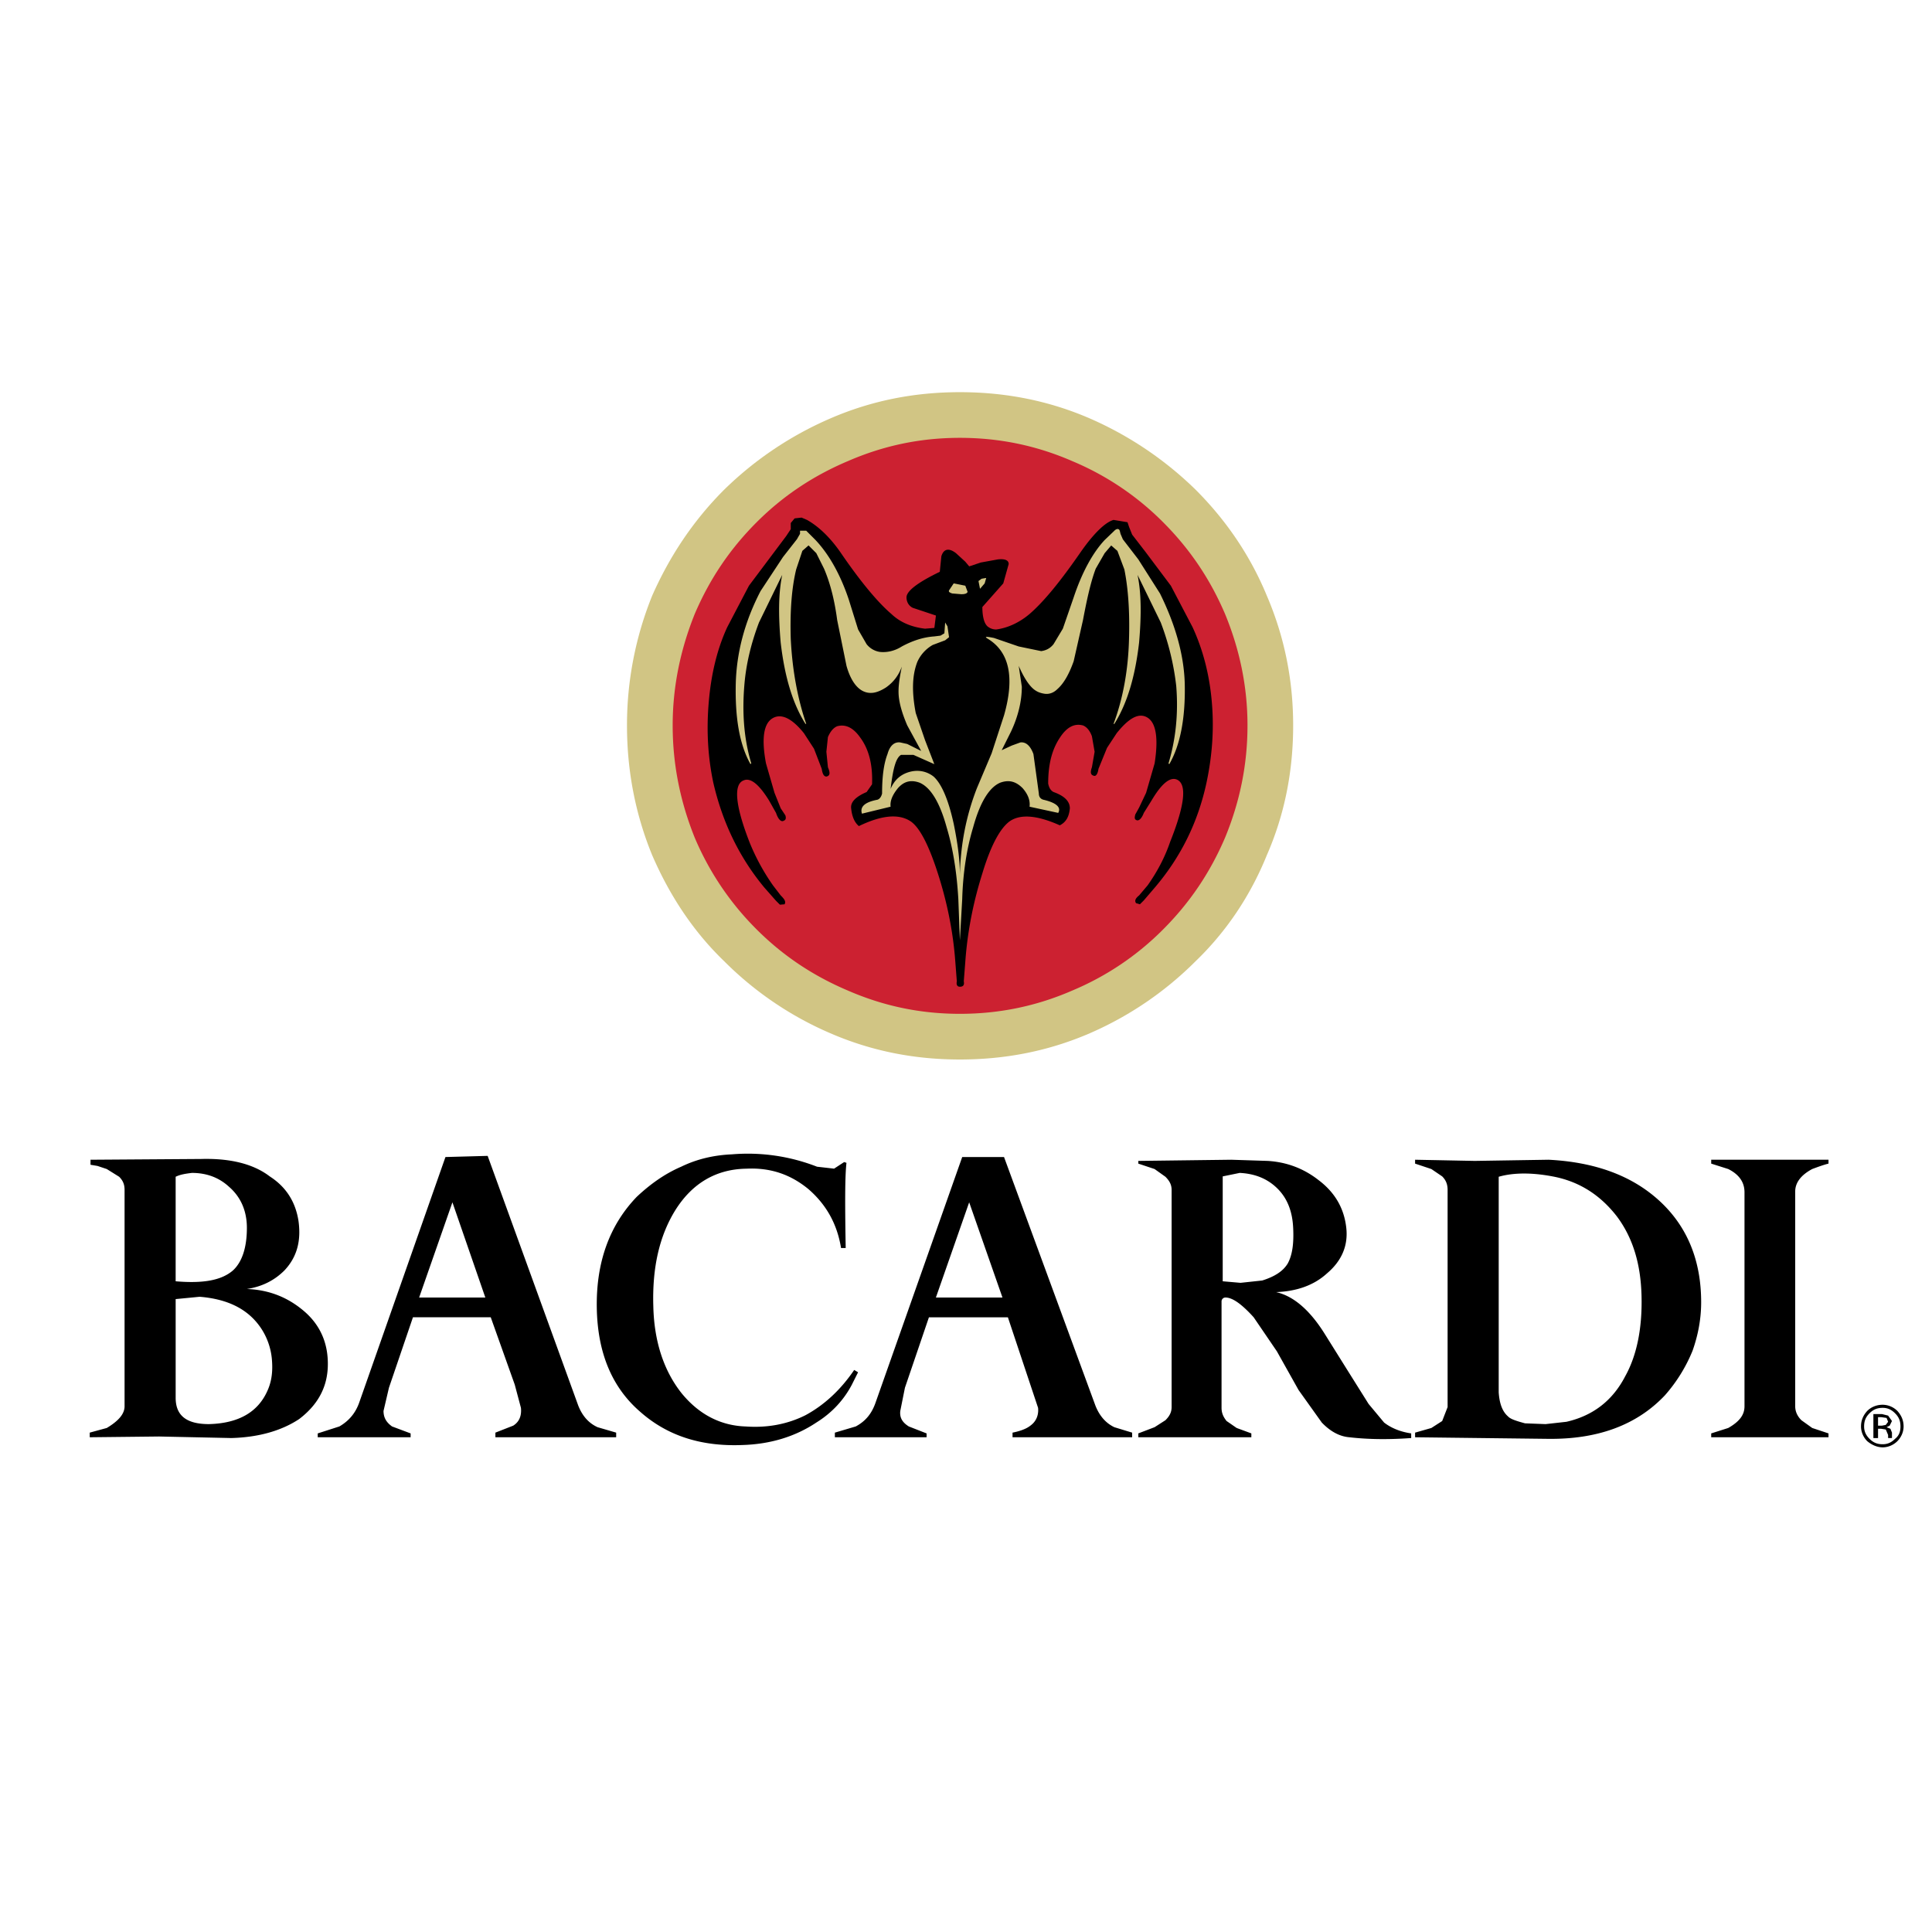<svg xmlns="http://www.w3.org/2000/svg" width="2500" height="2500" viewBox="0 0 192.756 192.756"><g fill-rule="evenodd" clip-rule="evenodd"><path fill="#fff" d="M0 0h192.756v192.756H0V0z"/><path d="M119.287 48.858a35.222 35.222 0 0 0-10.543-7.105c-4.094-1.776-8.418-2.626-12.976-2.626-4.557 0-8.844.85-12.938 2.626a34.916 34.916 0 0 0-10.581 7.105c-3.09 3.09-5.445 6.643-7.184 10.582a34.438 34.438 0 0 0-2.51 12.938c0 4.557.849 8.882 2.51 12.938 1.738 4.017 4.094 7.608 7.184 10.582a33.79 33.79 0 0 0 10.581 7.184c4.094 1.775 8.38 2.625 12.938 2.625s8.882-.85 12.976-2.625a34.09 34.09 0 0 0 10.543-7.184c3.09-2.974 5.484-6.565 7.107-10.582 1.775-4.055 2.625-8.38 2.625-12.938 0-4.479-.85-8.805-2.625-12.938-1.623-3.94-4.017-7.492-7.107-10.582z" fill="#d1c584"/><path d="M122.223 61.255c-1.469-3.438-3.477-6.45-6.18-9.153A28.037 28.037 0 0 0 106.967 46c-3.551-1.545-7.26-2.317-11.199-2.317S88.16 44.456 84.607 46c-3.476 1.468-6.487 3.476-9.114 6.102-2.704 2.703-4.711 5.716-6.179 9.153-1.429 3.553-2.201 7.26-2.201 11.122 0 3.939.772 7.646 2.201 11.2a28.623 28.623 0 0 0 6.179 9.153c2.626 2.626 5.638 4.634 9.114 6.103 3.553 1.545 7.222 2.316 11.161 2.316s7.648-.771 11.199-2.316a28.045 28.045 0 0 0 9.076-6.103c2.703-2.704 4.711-5.716 6.18-9.153 1.467-3.553 2.24-7.26 2.24-11.2 0-3.861-.774-7.569-2.24-11.122z" fill="#cc2131"/><path d="M114.266 55.038l-1.312-1.7-.309-.772-.154-.463-1.391-.231c-.811.231-1.969 1.312-3.359 3.321-1.932 2.781-3.553 4.789-5.021 6.064-1.004.85-2.162 1.39-3.32 1.545a1.3 1.3 0 0 1-.771-.232c-.387-.231-.619-.926-.619-2.008l2.086-2.356.541-1.931c0-.386-.387-.541-1.082-.463l-1.699.309-1.158.386-.386-.462-.927-.851c-.695-.541-1.235-.463-1.467.309l-.154 1.545c-2.24 1.082-3.322 1.931-3.322 2.549 0 .463.232.85.618 1.043l2.317.772-.155 1.235-.927.077c-1.313-.154-2.472-.617-3.36-1.467-1.313-1.121-3.012-3.128-5.021-6.064-1.004-1.467-2.163-2.626-3.398-3.321l-.541-.232-.695.078-.386.463v.619l-.463.695-1.159 1.545-2.549 3.398-2.163 4.132c-1.004 2.163-1.622 4.711-1.854 7.569-.232 2.78-.078 5.406.463 7.956.927 4.017 2.627 7.492 5.098 10.466l1.159 1.313.386.387.464-.039c.154-.271 0-.502-.386-.888l-.772-1.004a21.476 21.476 0 0 1-2.317-4.248c-1.468-3.746-1.623-5.832-.618-6.218.696-.309 1.545.386 2.549 2.008l.695 1.236c.231.695.541.927.772.772.231-.077.231-.309.154-.541l-.463-.695-.618-1.545-.849-2.935c-.464-2.472-.232-3.938.618-4.479.85-.541 1.931-.077 3.167 1.467l1.004 1.545.772 2.008c.077.54.232.772.464.772.386-.077.386-.386.154-.926l-.154-1.545.154-1.468c.231-.541.541-.926.927-1.082.85-.231 1.622.156 2.317 1.159.85 1.159 1.236 2.704 1.159 4.634l-.541.773c-1.082.463-1.622 1.003-1.545 1.622.078.772.309 1.39.772 1.776 2.24-1.081 3.9-1.235 5.06-.54.926.54 1.853 2.279 2.78 5.136.927 2.858 1.545 5.792 1.777 8.882l.077 1.004.077 1.004c-.077.387.078.541.309.541.309 0 .464-.154.386-.541l.155-2.008c.231-3.167.849-6.063 1.699-8.767.85-2.819 1.777-4.479 2.703-5.175 1.082-.772 2.781-.618 5.021.386.617-.309.926-.85 1.004-1.699 0-.695-.541-1.236-1.623-1.622-.309-.155-.463-.464-.539-.85 0-1.932.385-3.399 1.158-4.558.695-1.081 1.467-1.467 2.316-1.236.387.155.695.541.889 1.082l.27 1.545-.27 1.545c-.193.54-.115.771.193.849.191.077.385-.155.463-.695l.85-2.086.965-1.467c1.236-1.544 2.24-2.085 3.09-1.544.85.541 1.082 2.085.695 4.557l-.85 2.935-.695 1.468-.385.695c-.078.309-.078.464.076.541.23.154.541-.077.773-.695l.771-1.236c1.004-1.698 1.854-2.394 2.549-2.085 1.004.463.771 2.549-.695 6.218-.541 1.583-1.312 3.012-2.24 4.325l-.85 1.004c-.385.309-.463.541-.309.772l.387.116.387-.386 1.158-1.352c2.549-3.012 4.248-6.45 5.098-10.389.539-2.549.771-5.175.539-7.956-.23-2.858-.926-5.406-1.93-7.569l-2.164-4.132-2.55-3.399z"/><path d="M113.57 55.81l-1.545-2.008-.23-.541-.076-.309c-.078-.231-.311-.231-.541 0l-.967.927c-1.156 1.236-2.24 3.167-3.088 5.715l-1.082 3.128-.928 1.545c-.309.387-.695.618-1.234.695l-2.24-.464-2.473-.849c-.771-.155-1.004-.155-.617.077 2.162 1.313 2.703 3.862 1.623 7.646l-1.236 3.785-1.469 3.476c-1.081 2.78-1.621 5.6-1.699 8.612v.155-.154c0-1.467-.231-3.167-.617-5.059-.542-2.473-1.236-4.017-2.009-4.712-.695-.541-1.545-.695-2.394-.463-.85.231-1.506.772-1.893 1.699.232-1.931.502-3.09 1.043-3.398h1.235l2.085.927-.927-2.395-.927-2.703c-.386-2.008-.386-3.708.155-5.098a3.657 3.657 0 0 1 1.544-1.699l1.236-.463.386-.31-.155-1.081-.231-.386-.078 1.081-.386.231-.618.078c-1.158.077-2.24.464-3.244 1.004-.733.464-1.506.618-2.201.541a2.085 2.085 0 0 1-1.313-.772l-.847-1.468-.927-2.975c-.85-2.549-2.008-4.557-3.321-5.947l-.927-.927h-.618v.309l-.31.541-1.39 1.776-2.24 3.398c-1.622 3.129-2.395 6.218-2.471 9.23-.078 3.476.386 6.102 1.468 8.032l.077-.077c-.695-2.317-.927-4.866-.695-7.724.154-2.008.619-4.094 1.468-6.333l2.317-4.751c-.386 1.854-.386 4.056-.154 6.759.386 3.321 1.159 6.024 2.471 8.11h.078c-.85-2.472-1.39-5.33-1.545-8.497-.078-2.703.078-4.981.541-6.912l.618-1.854.618-.541.772.772.772 1.545c.695 1.623 1.082 3.398 1.313 5.136l.927 4.558c.386 1.39 1.004 2.24 1.699 2.549.695.309 1.391.154 2.24-.386.773-.541 1.275-1.236 1.583-2.086-.231 1.159-.386 2.086-.309 2.935.077.85.386 1.854.85 2.935l1.39 2.549-1.39-.695-.696-.154c-.579-.078-1.042.309-1.274 1.158-.386 1.004-.541 2.317-.541 3.939-.077.309-.231.54-.463.618-1.236.231-1.776.694-1.545 1.39l2.858-.695c-.077-.618.232-1.235.733-1.853.618-.696 1.313-.85 2.163-.541 1.081.463 2.008 1.931 2.703 4.48.618 2.047 1.004 4.441 1.159 7.145l.154 4.094.232-4.093c.078-2.704.464-5.098 1.083-7.145.695-2.549 1.621-4.017 2.703-4.48.85-.309 1.545-.155 2.24.541.539.618.771 1.235.693 1.853l2.859.618c.309-.541-.154-1.004-1.469-1.312-.309-.078-.463-.31-.463-.618l-.541-3.939c-.309-.85-.771-1.236-1.312-1.158l-.85.309-1.004.464.926-1.854c.695-1.467 1.082-3.012 1.082-4.479l-.309-2.085c.463 1.081.926 1.776 1.312 2.163s.771.541 1.236.617c.463.078.926-.077 1.312-.463.619-.54 1.158-1.467 1.623-2.78l.926-4.094c.387-2.047.773-3.823 1.273-5.136l.889-1.545.656-.772.619.541.695 1.854c.385 1.931.541 4.209.463 6.912-.078 3.167-.619 6.025-1.545 8.497h.078c1.312-2.086 2.086-4.789 2.471-8.11.232-2.703.232-4.905-.154-6.759l2.318 4.751a26.052 26.052 0 0 1 1.543 6.333c.232 2.858-.076 5.406-.771 7.724l.076.077c1.082-1.854 1.623-4.557 1.545-8.032-.076-2.858-.926-5.87-2.471-8.999l-2.162-3.401z" fill="#d1c584"/><path d="M95.151 58.204l-.464.696c-.078.154.077.231.309.309l.927.077c.386 0 .54-.077.617-.232l-.231-.618-1.158-.232zM97.623 57.972l.154.773.463-.541.155-.541-.465.078-.307.231z" fill="#d1c584"/><path d="M189.303 140.771a2.104 2.104 0 0 0-1.467-.619c-.617 0-1.158.232-1.545.619-.387.424-.617.926-.617 1.545 0 .541.23 1.08.617 1.467.463.387 1.004.619 1.545.619s1.082-.232 1.467-.619c.387-.387.619-.926.619-1.467 0-.619-.233-1.121-.619-1.545zm-1.467-.31c.463 0 .85.156 1.234.541.387.387.541.773.541 1.314s-.154.926-.541 1.236c-.385.385-.771.539-1.234.539-.541 0-.928-.154-1.314-.539-.387-.387-.539-.773-.539-1.236 0-.541.152-.928.539-1.314.386-.385.773-.541 1.314-.541z"/><path d="M188.762 141.775l-.385-.541-.619-.154h-.85v2.395h.465v-.926h.309l.463.076.232.541v.308h.385v-.541l-.154-.385-.385-.156.309-.154.23-.463zm-1.08-.386l.541.078.154.385-.232.311-.387.076h-.385v-.85h.309zM84.375 124.512c-.077-4.4-.077-7.143.077-8.496l-.231-.076-1.004.656-1.7-.193a18.99 18.99 0 0 0-8.496-1.234c-1.776.076-3.477.463-5.06 1.234-1.622.695-3.089 1.738-4.441 3.012-2.741 2.859-4.054 6.566-3.978 11.084.077 4.402 1.467 7.879 4.325 10.35 2.704 2.395 6.063 3.477 10.157 3.322 2.857-.078 5.329-.85 7.415-2.24 1.622-1.004 2.781-2.316 3.553-3.785l.618-1.234-.387-.232c-1.313 1.932-2.936 3.475-4.866 4.518-1.776.889-3.785 1.275-5.947 1.121-2.549-.078-4.711-1.236-6.41-3.322-1.777-2.24-2.742-5.174-2.819-8.689-.116-3.861.618-7.027 2.201-9.576 1.699-2.703 4.094-4.094 7.106-4.133 2.394-.115 4.402.58 6.179 2.047 1.777 1.545 2.858 3.477 3.244 5.869h.464v-.003zM29.768 121.732c-.309-1.854-1.235-3.322-2.857-4.363-1.661-1.275-4.016-1.816-6.836-1.738l-11.045.076v.502l.695.117.927.309 1.236.771c.386.387.54.773.54 1.312v21.588c0 .773-.618 1.469-1.776 2.164l-1.699.463v.463l6.913-.076 7.222.154c2.819-.078 5.059-.771 6.758-1.893 1.777-1.352 2.781-3.051 2.858-5.213.078-2.24-.695-4.172-2.471-5.639-1.622-1.352-3.476-2.047-5.6-2.125 1.506-.232 2.742-.85 3.746-1.854 1.235-1.311 1.699-2.934 1.389-5.018zm-6.913-3.322c1.159 1.004 1.777 2.395 1.777 4.094 0 1.932-.464 3.398-1.391 4.248-1.159 1.004-3.012 1.314-5.716 1.082v-10.428c.463-.23 1.004-.309 1.622-.385 1.469 0 2.705.463 3.708 1.389zm4.287 17.418c.078 1.158-.077 2.086-.463 2.936-.927 2.084-2.819 3.242-5.832 3.32-2.24 0-3.321-.85-3.321-2.625v-9.848l2.395-.232c2.857.232 4.943 1.273 6.217 3.283a6.666 6.666 0 0 1 1.004 3.166zM182.43 116.094v-.387h-11.703v.387l1.701.541c1.08.541 1.621 1.312 1.621 2.316v21.355c0 .889-.541 1.545-1.621 2.164l-1.701.541v.385h11.703v-.385l-1.623-.541-1.08-.773c-.387-.385-.619-.85-.619-1.391v-21.432c0-.85.541-1.623 1.699-2.24.619-.232 1.158-.425 1.623-.54zM126.471 115.824l-3.631-.117-9.27.117v.27l1.623.541 1.082.771c.385.387.617.773.617 1.312v21.666c0 .541-.232.928-.617 1.312l-1.082.695-1.623.619v.385h11.277v-.385l-1.467-.541-1.004-.695c-.309-.387-.502-.773-.502-1.314v-10.619c0-.23.193-.387.385-.387.734 0 1.662.695 2.82 1.971l2.316 3.398 2.164 3.861 2.316 3.244c.889.928 1.814 1.391 2.742 1.467 2.008.232 4.094.232 6.178.078v-.463c-1.08-.154-2.008-.541-2.703-1.082l-1.545-1.854-2.084-3.322-2.318-3.707c-1.506-2.395-3.127-3.746-4.826-4.131 2.084-.078 3.785-.695 5.059-1.854 1.469-1.236 2.162-2.781 1.932-4.635-.232-1.932-1.158-3.477-2.742-4.674-1.468-1.155-3.168-1.812-5.097-1.927zm-2.782 1.197c1.467.076 2.705.539 3.707 1.506 1.004.965 1.545 2.277 1.623 3.977.078 1.545-.078 2.703-.541 3.553-.463.773-1.312 1.314-2.549 1.699l-2.162.232-1.777-.154v-10.465l1.699-.348zM165.553 119.801c-2.781-2.549-6.488-3.861-11.045-4.094l-7.377.117-5.947-.117v.387l1.623.541 1.08.734c.387.385.541.811.541 1.35v21.666l-.541 1.391-1.08.695-1.623.463v.463l13.17.156c4.943.076 8.883-1.314 11.74-4.326a15.573 15.573 0 0 0 2.779-4.48c.541-1.545.852-3.127.852-4.826 0-4.173-1.391-7.571-4.172-10.12zm-10.66-2.432c2.705.502 4.789 1.891 6.412 3.977 1.623 2.162 2.395 4.789 2.471 7.955.078 3.207-.463 5.91-1.621 7.994-1.236 2.395-3.168 3.939-5.869 4.557l-2.086.232-2.047-.078c-.85-.23-1.469-.424-1.699-.693-.541-.465-.85-1.236-.928-2.395v-21.512c1.468-.424 3.322-.424 5.367-.037zM48.653 115.322l-4.21.115-8.572 24.406c-.387 1.158-1.082 1.932-2.009 2.473l-2.163.695v.385h9.269v-.385l-1.854-.695c-.541-.387-.85-.85-.85-1.545l.541-2.316 2.395-7.029h7.762l2.394 6.719.618 2.316c.077.773-.154 1.391-.772 1.777l-1.776.695v.463h12.049v-.463l-1.854-.541c-.85-.387-1.506-1.08-1.931-2.162l-9.037-24.908zm-.232 14.133h-6.604l3.321-9.5 3.283 9.5zM100.172 115.438H96l-8.611 24.406c-.386 1.158-1.004 1.932-2.009 2.473l-2.085.617v.463h9.152v-.385l-1.776-.695c-.618-.387-.927-.85-.85-1.545l.464-2.316 2.394-7.029h7.878l3.012 9.035c.078.773-.23 1.391-.771 1.777-.387.311-1.004.541-1.777.695v.463h11.934v-.463l-1.775-.541c-.811-.387-1.469-1.08-1.893-2.162l-9.115-24.793zm-.156 14.017h-6.642l3.321-9.5 3.321 9.5z"/></g></svg>